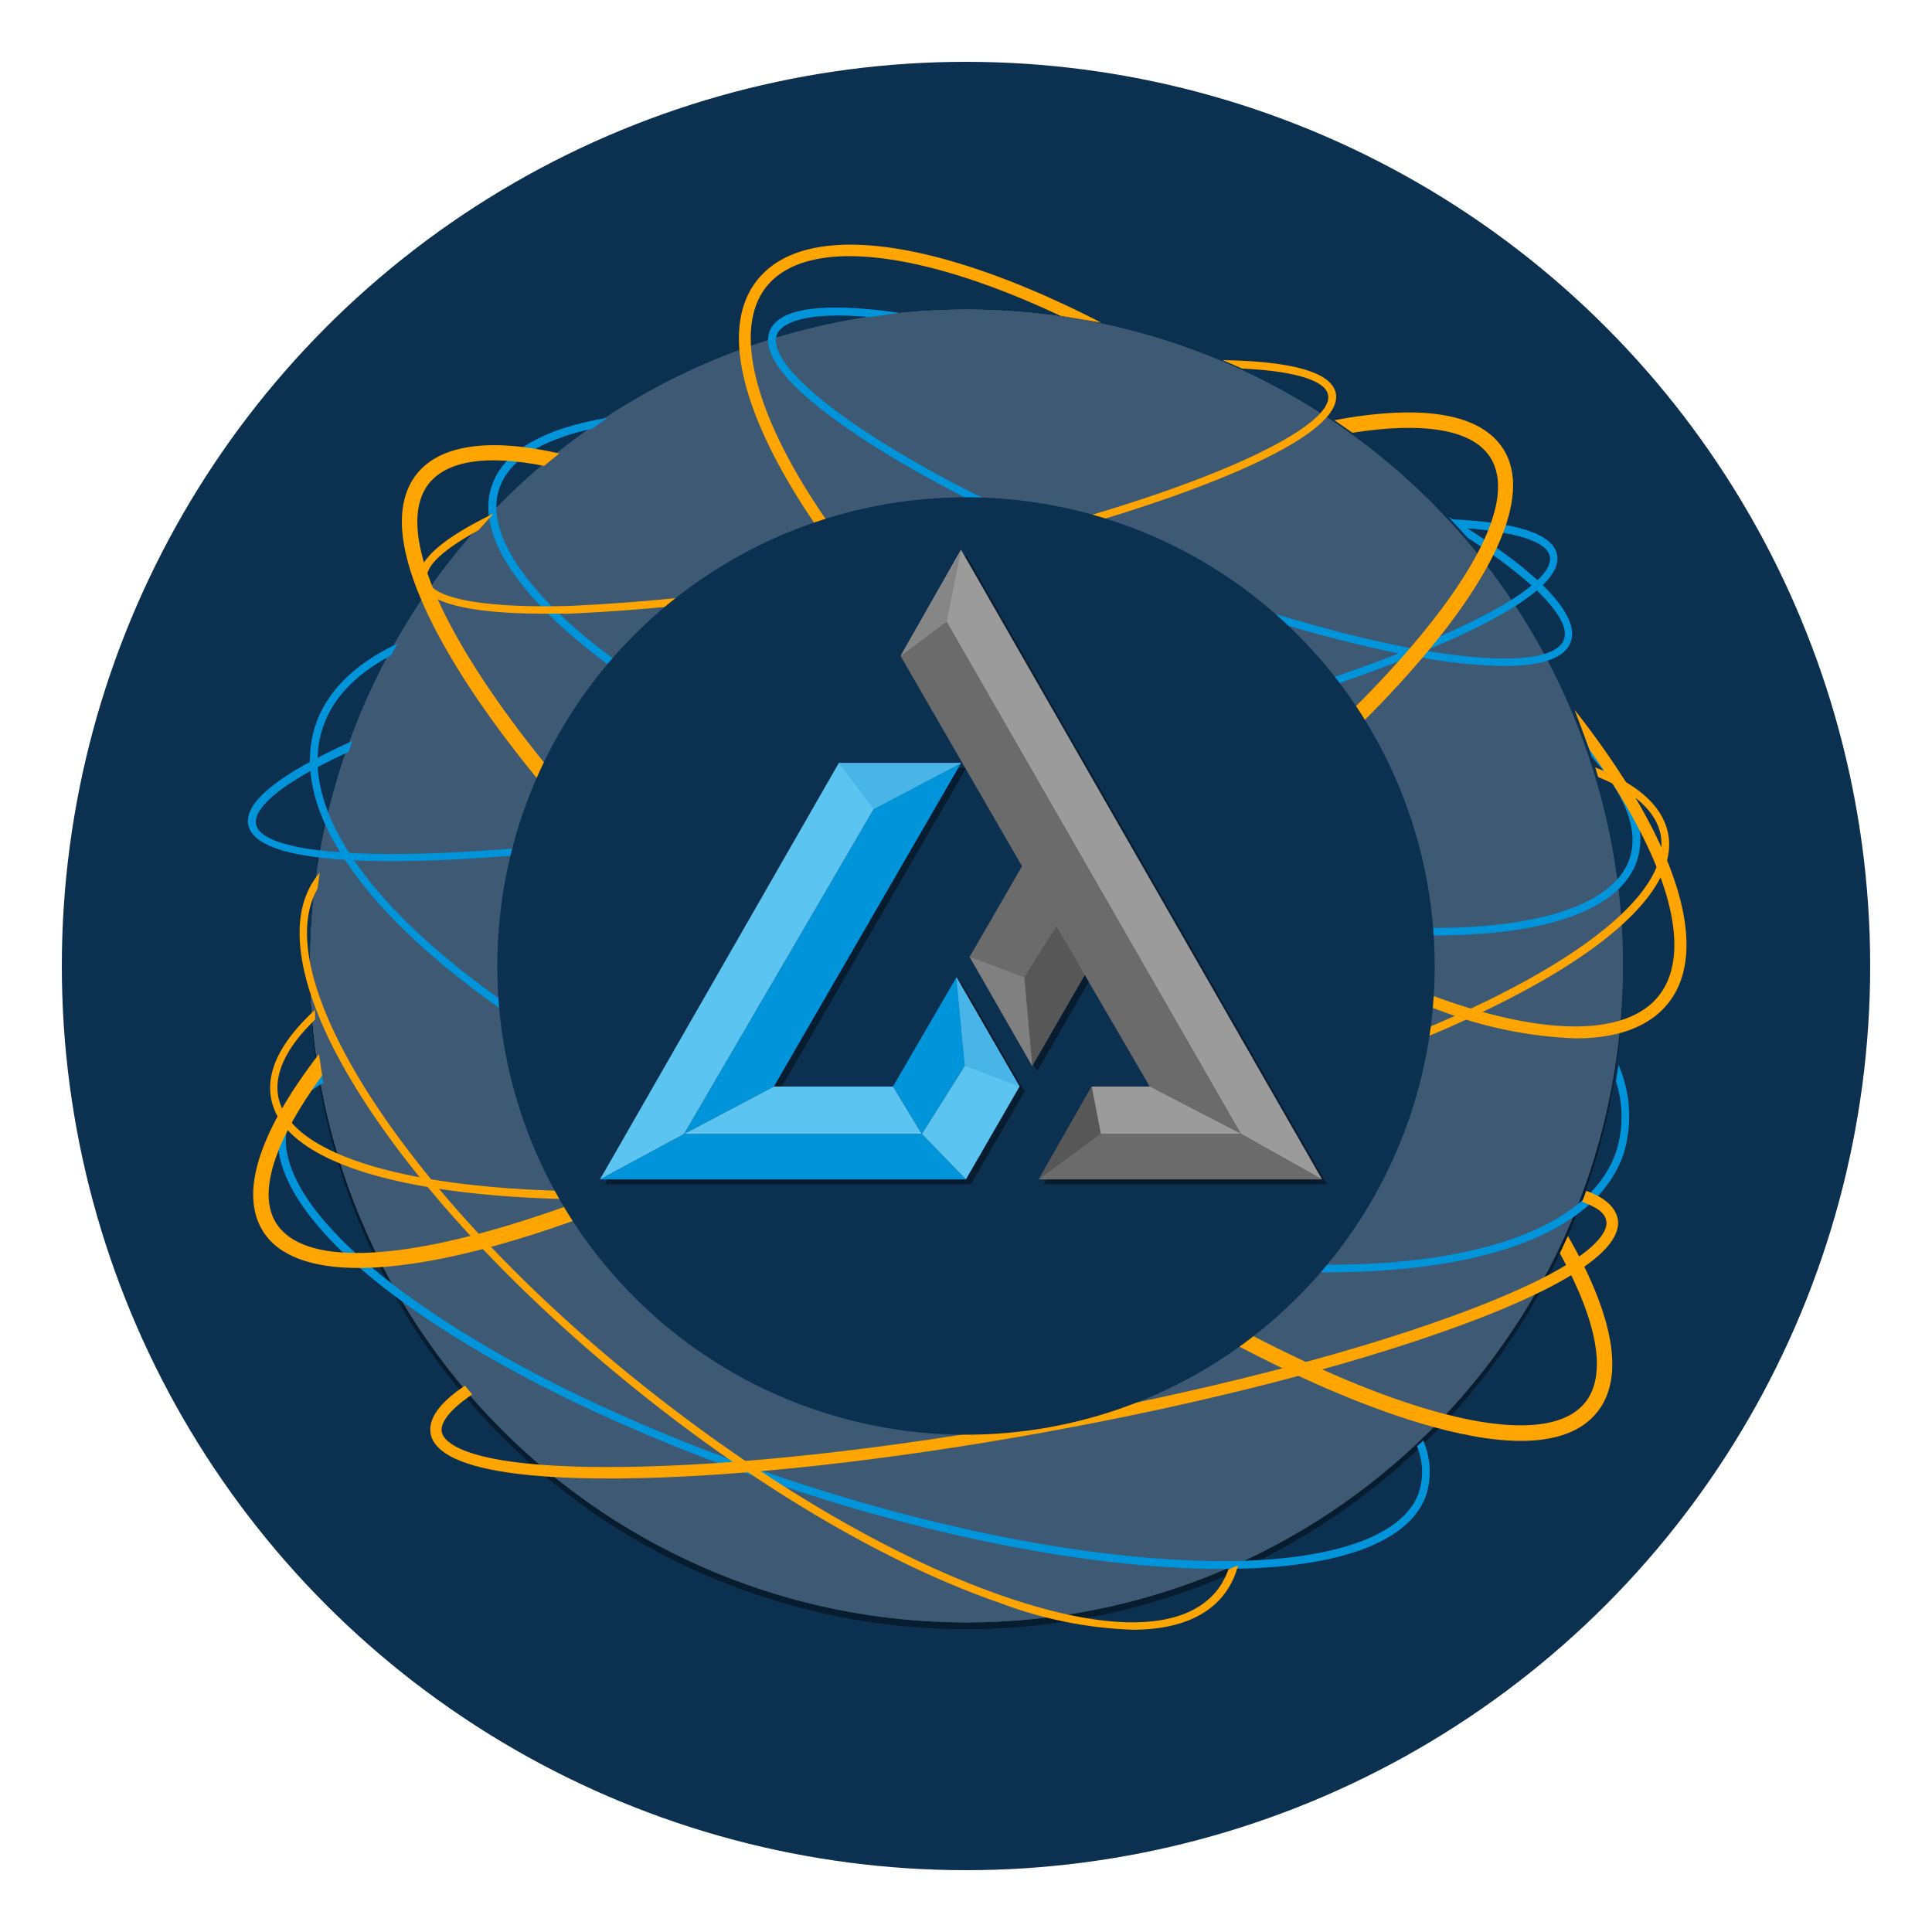 <?xml version="1.0" encoding="UTF-8"?>
<svg xmlns="http://www.w3.org/2000/svg" xmlns:xlink="http://www.w3.org/1999/xlink" id="Laag_1" data-name="Laag 1" viewBox="0 0 200 200">
  <defs>
    <style>.cls-1,.cls-8,.cls-9{fill:#081c2f;}.cls-2{fill:#3d5973;}.cls-3{fill:#0c3050;}.cls-4{clip-path:url(#clip-path);}.cls-5{clip-path:url(#clip-path-2);}.cls-6{fill:#0095db;}.cls-7{fill:#fea501;}.cls-17,.cls-8{opacity:0.2;}.cls-18,.cls-9{opacity:0.3;}.cls-10{fill:#5bc4f1;}.cls-11{fill:#49b4e7;}.cls-12{fill:#6b6b6b;}.cls-13{fill:#9b9b9b;}.cls-14{fill:#868686;}.cls-15{fill:#575757;}.cls-16{fill:gray;}</style>
    <clipPath id="clip-path">
      <path id="Clipping_Mask" data-name="Clipping Mask" class="cls-1" d="M168,100.69A67.95,67.95,0,1,1,100,32.74,67.95,67.95,0,0,1,168,100.69Z"></path>
    </clipPath>
    <clipPath id="clip-path-2">
      <path id="Clipping_Mask-2" data-name="Clipping Mask" class="cls-2" d="M168,100A67.95,67.95,0,1,1,100,32.05,67.95,67.95,0,0,1,168,100Z"></path>
    </clipPath>
  </defs>
  <title>over-ons-beeldmerk-200x200</title>
  <circle class="cls-3" cx="100" cy="100" r="93.6"></circle>
  <path id="Clipping_Mask-3" data-name="Clipping Mask" class="cls-1" d="M168,100.69A67.95,67.95,0,1,1,100,32.74,67.95,67.95,0,0,1,168,100.69Z"></path>
  <g class="cls-4">
    <path class="cls-1" d="M170.14,100.69a70.13,70.13,0,1,1-20.54-49.6A70.14,70.14,0,0,1,170.14,100.69Z"></path>
    <path class="cls-1" d="M50.41,51.09a70.13,70.13,0,0,1,98.69-.48,36.46,36.46,0,0,1,5.12,5.63c4.88,6.85,1.58,11.57-3.4,18.81-1.33,1.93-2.39,4.24-3.83,6.56-6.68,10.76-18,21.57-31.52,31-12.69,8.87-25.77,16.09-38.09,20.54-3.73,1.35-7.24,2.37-10.4,3.51-9.34,3.38-15.55,6-20.55,3.49a4.89,4.89,0,0,1-3.89-2.09c0,.06-.09-.17-.11-.12a67.65,67.65,0,0,1-9.65-23.26A76.58,76.58,0,0,1,32.62,87C34.83,73.22,40.89,60.61,50.41,51.09Z"></path>
    <path class="cls-1" d="M153,54.72a19.51,19.51,0,0,0-4.37-4.59A70.14,70.14,0,0,0,34.45,125.66h0c.87,1.64,2.37,1.48,3.41.19,1.39-2.08,4.06-11.12,10.77-21.76a83.84,83.84,0,0,1,35-31.32c16-7.73,34.84-9.8,48.88-11.16S155.9,59.6,153,54.72Z"></path>
  </g>
  <path id="Clipping_Mask-4" data-name="Clipping Mask" class="cls-2" d="M168,100A67.95,67.95,0,1,1,100,32.05,67.95,67.95,0,0,1,168,100Z"></path>
  <g class="cls-5">
    <path class="cls-2" d="M170.14,100A70.15,70.15,0,1,1,149.6,50.41,70.14,70.14,0,0,1,170.14,100Z"></path>
    <path class="cls-2" d="M50.4,50.41a70.13,70.13,0,0,1,98.7-.49,36.46,36.46,0,0,1,5.12,5.63c4.88,6.85,1.58,11.57-3.4,18.81-1.33,1.93-2.39,4.24-3.83,6.56-6.68,10.76-18,21.57-31.52,31C102.78,120.82,89.7,128,77.38,132.49c-3.73,1.35-7.24,2.37-10.4,3.51-9.34,3.38-15.55,6-20.55,3.49a4.89,4.89,0,0,1-3.89-2.09c0,.06-.09-.17-.11-.12A67.46,67.46,0,0,1,32.78,114a76.58,76.58,0,0,1-.16-27.67C34.83,72.53,40.89,59.92,50.4,50.41Z"></path>
    <path class="cls-2" d="M153,54a19.51,19.51,0,0,0-4.37-4.59A70.14,70.14,0,0,0,34.45,125h0c.87,1.64,2.37,1.48,3.41.19,1.39-2.08,4.06-11.12,10.76-21.76A83.88,83.88,0,0,1,83.67,72.08c16-7.73,34.84-9.8,48.88-11.16S155.9,58.91,153,54Z"></path>
  </g>
  <path class="cls-6" d="M40.47,67.86c-3.67,1.94-6.09,4.49-7.07,7.52C28.78,89.52,55.06,110.83,92,122.89s70.72,10.35,75.34-3.79a12,12,0,0,0-.06-7.18l.27-1.67a13.34,13.34,0,0,1,.55,9.1c-2.33,7.12-11.59,11.47-26.1,12.24-1.54.08-3.13.12-4.75.12-13.46,0-29.41-2.81-45.5-8.06-18-5.89-34.11-14.14-45.26-23.24S30.31,82.25,32.64,75.13c1.14-3.51,4.06-6.41,8.51-8.5"></path>
  <path class="cls-6" d="M164.07,76.31c4.73,4.81,6.57,9.18,5.4,12.76-1.64,5-9.12,7.77-21.09,7.77h-.83c-12.31-.13-27.77-3-43.54-8.18S74,76.73,64,69.57s-14.8-14.06-13.12-19.2c1.18-3.6,5.29-6,12-7.12L61.3,44.38c-5.32,1.16-8.67,3.29-9.63,6.24C50.13,55.33,54.81,62,64.49,68.92c10,7.11,24.07,13.85,39.77,19s31.07,8,43.3,8.14c11.89.12,19.61-2.51,21.15-7.22.94-2.89-.44-6.53-3.94-10.53Z"></path>
  <path class="cls-6" d="M33.48,112.1a7.54,7.54,0,0,0-3.6,4.06c-1.54,4.71,3.14,11.38,12.82,18.3,9.95,7.12,24.07,13.86,39.77,19s31.07,8,43.3,8.14c11.88.12,19.61-2.5,21.15-7.21a7.12,7.12,0,0,0-.23-4.68l.64-.59a8.14,8.14,0,0,1,.35,5.52c-1.64,5-9.12,7.77-21.09,7.77h-.83c-12.31-.13-27.77-3-43.54-8.18s-30-11.93-40-19.08-14.8-14.07-13.12-19.21a8.44,8.44,0,0,1,4.22-4.65"></path>
  <path class="cls-6" d="M90,32.83c-8-.75-9.36,1.24-9.56,1.77-.81,2.08,2.65,5.83,9.5,10.3,7.1,4.63,17,9.52,28,13.77s21.58,7.36,29.94,8.74c8.07,1.33,13.16.9,14-1.17s-3-6.07-9.93-10.56l-2-2.18c9.11,5.45,13.75,10.16,12.63,13-.71,1.83-3.48,2.44-6.85,2.44a51.17,51.17,0,0,1-8-.77c-8.41-1.39-19.1-4.51-30.1-8.78s-21-9.19-28.14-13.85c-5.16-3.37-11.06-8-9.81-11.26,1.13-2.91,7.45-2.76,13.41-1.89"></path>
  <path class="cls-7" d="M32.63,105.54c-3,2.88-4.27,5.61-3.82,8,.94,4.92,9.43,8.36,23.32,9.43,14.25,1.09,32.66-.3,51.84-3.94s36.83-9.06,49.69-15.29c12.53-6.07,19.18-12.38,18.25-17.3-.45-2.39-2.67-4.45-6.47-6l-.3-1c4.48,1.75,7,4.06,7.55,6.89,1,5.38-5.61,11.84-18.68,18.17-12.92,6.26-30.64,11.71-49.89,15.36a231.46,231.46,0,0,1-41.92,4.31c-3.56,0-7-.12-10.13-.36-14.48-1.12-23-4.7-24-10.08-.54-2.84,1-5.92,4.53-9.18"></path>
  <path class="cls-6" d="M36.11,77.82C27,82,26.32,84.43,26.5,85.32c1,4.8,29,4.37,69-3.91,18-3.72,34.64-8.29,46.94-12.87,11.76-4.37,18.47-8.46,18-10.93-.41-2-5.32-2.7-9.44-3l-.82-.86c6.9.32,10.61,1.55,11,3.66.79,3.81-9.6,8.55-18.46,11.84-12.34,4.6-29,9.18-47.06,12.9-20.37,4.22-41.49,7-55.13,7-8.65,0-14.28-1.13-14.82-3.73-.49-2.35,3.13-5.27,10.76-8.71"></path>
  <path class="cls-7" d="M48.88,144.35c-2.94,2-3.26,3.25-3.15,3.88.16.89,2,3.8,18.56,3.63,11.82-.12,27.27-1.8,43.49-4.74s31.28-6.78,42.39-10.81c15.59-5.65,16.28-9,16.12-9.9s-1-1.43-2.5-2l.42-1.13c2,.73,3,1.69,3.26,2.91.39,2.19-2.21,5.92-16.89,11.24-11.17,4.05-26.29,7.91-42.58,10.86s-31.81,4.64-43.7,4.76H63c-14.49,0-18-2.49-18.42-4.61-.28-1.55.89-3.21,3.55-5"></path>
  <path class="cls-7" d="M49.53,54.89c-3.67,2-5.58,3.78-5.31,5.07.4,2,5.85,3,14.58,2.77a204.55,204.55,0,0,0,33.68-4.35c27.89-5.71,45.79-13.66,45-17.51-.31-1.51-3.52-2.46-8.91-2.72l-2-.87c5.85.1,11.19.89,11.71,3.43,1.11,5.48-22.32,13.68-45.63,18.45a204.13,204.13,0,0,1-33.82,4.37c-.78,0-1.58,0-2.39,0-6.07,0-12.43-.67-13-3.44-.46-2.26,3.2-4.77,7.66-6.93"></path>
  <path class="cls-7" d="M32.87,92c-2.49,4.35-.69,11.73,5.14,21,6.34,10,16.65,21,29.06,30.82s25.4,17.43,36.59,21.34,19,3.67,22.33-.53a7.51,7.51,0,0,0,1.17-2.16l1-.42a8.29,8.29,0,0,1-1.51,3.08c-1.89,2.38-5.11,3.58-9.42,3.58a43.1,43.1,0,0,1-13.79-2.8C92.12,162,79,154.34,66.57,144.43s-22.85-20.93-29.23-31-8.05-18.3-4.48-22.79a3.11,3.11,0,0,1,.23-.28"></path>
  <path class="cls-7" d="M56.33,48.23c-5.95-1.17-10-.56-11.93,1.82-3.16,4,0,12.94,8.6,24.6,8.94,12.09,22.73,25.79,38.84,38.59s32.56,23.13,46.37,29.11c13.3,5.76,22.74,6.79,25.9,2.82,2.25-2.84,1.31-8.25-2.63-15.43l.83-1.79c4.81,8.39,5.87,14.66,3.05,18.21-1.71,2.16-4.56,3-7.9,3-6.36,0-14.49-3-19.89-5.32-13.93-6-30.52-16.45-46.73-29.33S60.74,87.8,51.71,75.6c-5.34-7.22-13.55-20.27-8.56-26.55,2.41-3,7.49-3.76,14.75-2.11"></path>
  <path class="cls-7" d="M109.77,32.69c-14.64-6.88-26.3-8.19-30.44-3-3.23,4.07-1.56,12,4.57,21.66,6.34,10,16.67,21,29.08,30.82s25.41,17.45,36.6,21.36c10.83,3.78,18.89,3.62,22.13-.44,3.72-4.69.9-14.22-7.17-25.5L163,73.48c10.49,13.34,14.21,24.68,9.7,30.36-1.93,2.43-5.2,3.65-9.57,3.65a43.51,43.51,0,0,1-13.9-2.82c-11.31-4-24.44-11.6-36.95-21.55S89.3,62.13,82.89,52c-6.52-10.31-8.12-18.49-4.5-23C83.3,22.78,96.89,24.6,114,33.4"></path>
  <path class="cls-7" d="M33.35,111.33c-5,6.86-6.7,12.22-4.76,15.29,5.55,8.8,39-1.9,73.09-23.38s58.16-47.07,52.6-55.88c-1.8-2.86-6.81-3.74-14.27-2.56l-1.88-1.3c9.15-1.71,15.18-.69,17.5,3,6.23,9.87-17.1,35.39-53.1,58.09-26.63,16.8-51.67,26.67-65.41,26.67-4.83,0-8.27-1.22-9.89-3.79-2.46-3.91-.46-10.23,5.79-18.36"></path>
  <circle class="cls-3" cx="100" cy="100" r="48.52"></circle>
  <polygon class="cls-1" points="71.33 117.9 80.63 113 100.01 79.51 100.01 79.51 90.97 84.27 71.33 117.9"></polygon>
  <polygon class="cls-1" points="100.5 122.61 95.94 117.9 71.33 117.9 62.62 122.61 100.5 122.61"></polygon>
  <polygon class="cls-1" points="100.39 110.85 99.53 101.69 99.53 101.69 92.96 113 95.94 117.9 100.39 110.85"></polygon>
  <polygon class="cls-1" points="95.94 117.9 92.96 113 80.63 113 71.33 117.9 90.97 84.27 100.01 79.51 100.01 79.51 87.35 79.51 62.62 122.61 71.33 117.9 95.94 117.9"></polygon>
  <polygon class="cls-1" points="95.94 117.9 100.5 122.61 106.06 113 99.53 101.69 99.53 101.69 100.39 110.85 95.94 117.9"></polygon>
  <polygon class="cls-1" points="100.39 110.85 106.06 113 99.53 101.69 100.39 110.85"></polygon>
  <polygon class="cls-1" points="90.97 84.27 100.01 79.51 87.35 79.51 90.97 84.27"></polygon>
  <polygon class="cls-1" points="128.96 117.88 98.51 64.89 93.8 68.37 93.78 68.41 93.76 68.45 106.31 90.19 100.9 99.57 107.37 110.86 112.81 101.44 119.54 113 113.53 113 108.04 122.61 137.38 122.61 128.96 117.88"></polygon>
  <polygon class="cls-1" points="128.96 117.88 137.38 122.61 100 57.42 93.76 68.41 93.8 68.37 98.51 64.89 128.96 117.88"></polygon>
  <polygon class="cls-1" points="98.51 64.89 100.02 57.5 93.76 68.41 98.51 64.89"></polygon>
  <polygon class="cls-1" points="128.96 117.88 119.54 113 113.53 113 114.46 117.88 128.96 117.88"></polygon>
  <polygon class="cls-1" points="109.89 96.39 106.55 101.69 107.37 110.86 112.81 101.44 109.89 96.39"></polygon>
  <polygon class="cls-1" points="107.37 110.86 106.55 101.69 100.9 99.57 107.37 110.86"></polygon>
  <polygon class="cls-1" points="108.04 122.61 114.46 117.88 113.53 113 108.04 122.61"></polygon>
  <polygon class="cls-8" points="100.01 79.51 100.01 79.51 100.01 79.51 100.01 79.51"></polygon>
  <polygon class="cls-9" points="93.76 68.41 93.8 68.37 93.8 68.37 93.76 68.41"></polygon>
  <polygon class="cls-6" points="70.81 117.39 80.11 112.48 99.49 78.99 99.49 78.99 90.45 83.75 70.81 117.39"></polygon>
  <polygon class="cls-6" points="99.99 122.09 95.43 117.39 70.81 117.39 62.11 122.09 99.99 122.09"></polygon>
  <polygon class="cls-6" points="99.88 110.33 99.01 101.17 99.01 101.17 92.44 112.48 95.43 117.39 99.88 110.33"></polygon>
  <polygon class="cls-10" points="95.43 117.39 92.44 112.48 80.11 112.48 70.81 117.39 90.45 83.75 99.49 78.99 99.49 78.99 86.83 78.99 62.11 122.09 70.81 117.39 95.43 117.39"></polygon>
  <polygon class="cls-10" points="95.43 117.39 99.99 122.09 105.54 112.48 99.01 101.17 99.01 101.17 99.88 110.33 95.43 117.39"></polygon>
  <polygon class="cls-11" points="99.88 110.33 105.54 112.48 99.01 101.17 99.88 110.33"></polygon>
  <polygon class="cls-11" points="90.45 83.75 99.49 78.99 86.83 78.99 90.45 83.75"></polygon>
  <polygon class="cls-12" points="128.44 117.36 97.99 64.37 93.28 67.85 93.26 67.89 93.24 67.93 105.8 89.67 100.38 99.05 106.85 110.34 112.29 100.92 119.02 112.48 113.01 112.48 107.53 122.09 136.86 122.09 128.44 117.36"></polygon>
  <polygon class="cls-13" points="128.44 117.36 136.86 122.09 99.48 56.9 93.24 67.89 93.28 67.85 97.99 64.37 128.44 117.36"></polygon>
  <polygon class="cls-14" points="97.99 64.37 99.5 56.98 93.24 67.89 97.99 64.37"></polygon>
  <polygon class="cls-13" points="128.44 117.36 119.02 112.48 113.01 112.48 113.95 117.36 128.44 117.36"></polygon>
  <polygon class="cls-15" points="109.37 95.87 106.03 101.17 106.85 110.34 112.29 100.92 109.37 95.87"></polygon>
  <polygon class="cls-16" points="106.85 110.34 106.03 101.17 100.38 99.05 106.85 110.34"></polygon>
  <polygon class="cls-15" points="107.53 122.09 113.95 117.36 113.01 112.48 107.53 122.09"></polygon>
  <polygon class="cls-17" points="99.49 78.99 99.49 78.99 99.49 78.99 99.49 78.99"></polygon>
  <polygon class="cls-18" points="93.24 67.89 93.28 67.85 93.28 67.85 93.24 67.89"></polygon>
</svg>

